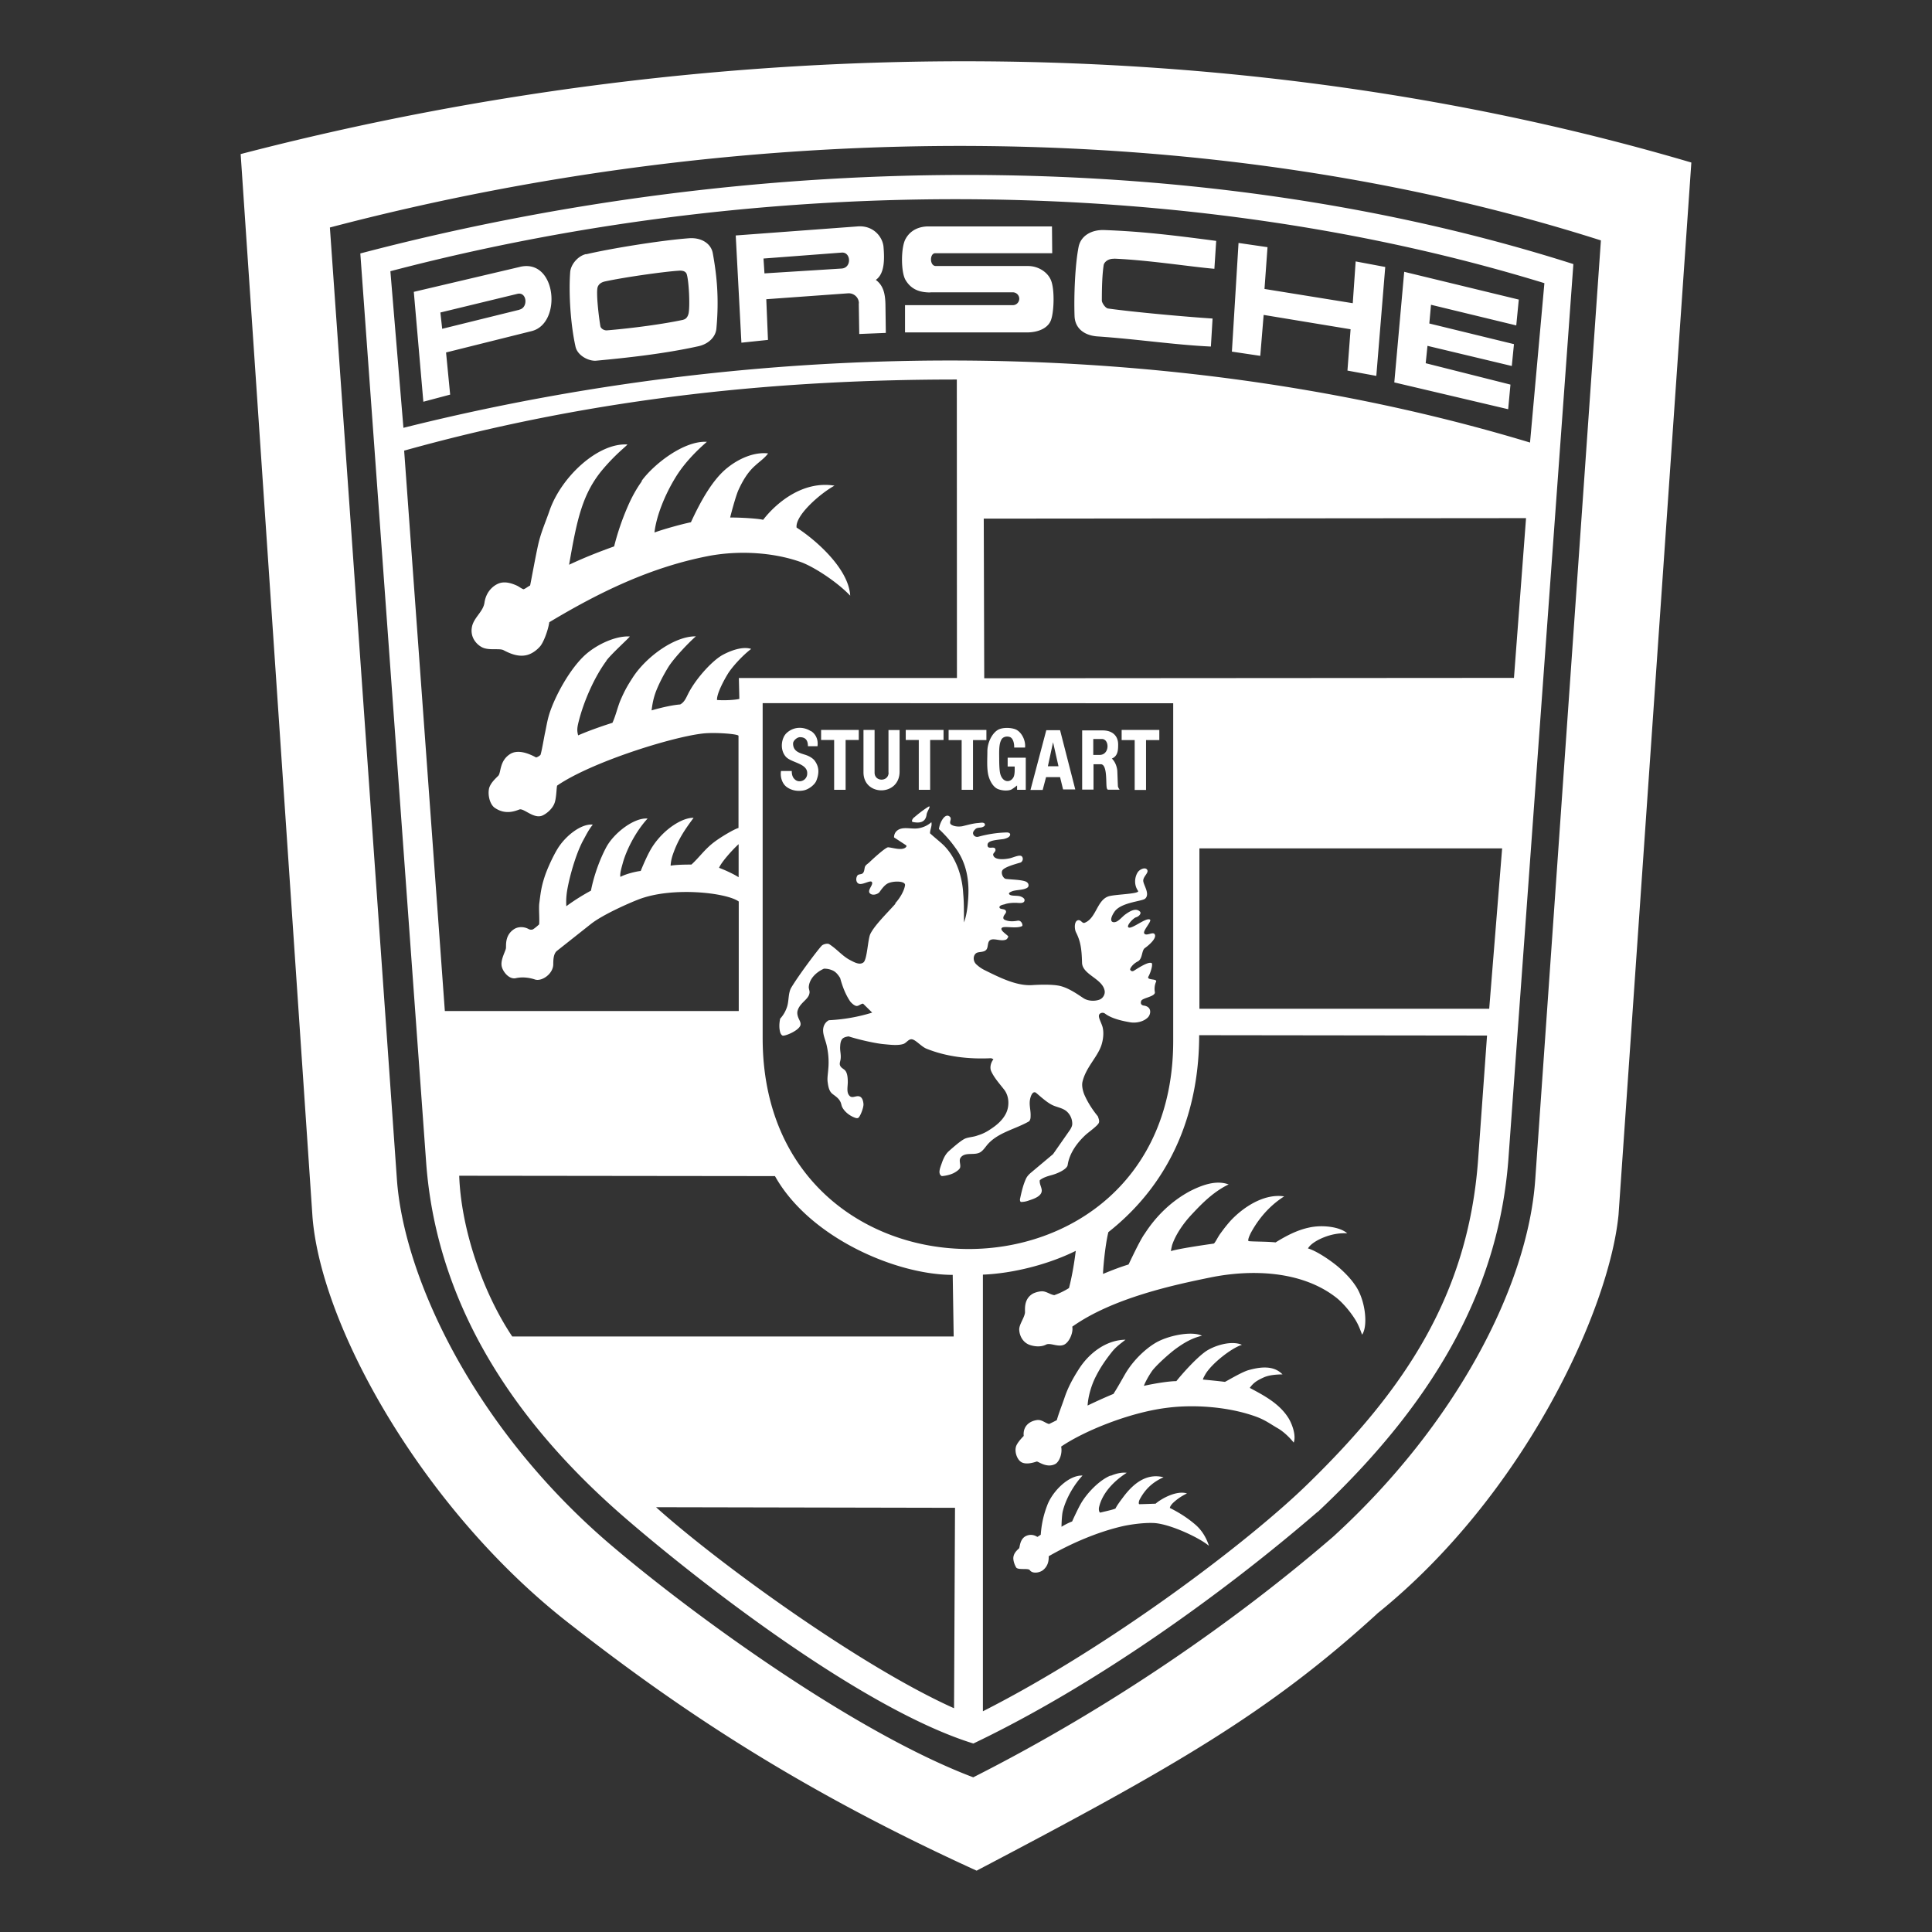 <svg xmlns="http://www.w3.org/2000/svg" viewBox="0 0 160 160"><rect x="0" y="0" width="160" height="160" fill="#333333" stroke="none"/><path d="M114.03 133.66c-9.02 8.23-16.79 12.67-33.15 21.26-15.23-6.94-25.17-13.77-33.79-20.51-11.91-9.29-20.47-24.37-21.21-33.62l-5.95-88.03c40.26-10.48 83.09-10.24 120.14.7l-6.03 87.14c-.77 7.89-7.82 23.24-20.01 33.05Zm13.11-35.94 5.44-77.81C100.7 9.74 62.51 9.59 27.32 18.84l5.55 78.83c.58 8.19 6.47 20.72 17.77 30.32 6.8 5.78 20.12 15.48 29.96 19.2 11.34-5.74 21.64-12.88 29.81-19.93 10.13-9.24 16.11-20.72 16.73-29.55Zm-18.03 27.49c-7.83 6.76-18.37 14.34-28.5 19.18-9.05-2.8-22.42-13.13-28.85-18.69-11.22-9.7-15.78-19.86-16.47-29.46l-5.45-75.25c33.5-8.81 70.07-8.81 100.46.88l-5.39 74.25c-.78 9.88-5.37 19.32-15.78 29.09ZM32.33 22.46l1.08 12.97c31.98-8.01 65.49-7.2 93.3 1.22l1.19-13.2c-28.82-8.85-63.8-9.33-95.57-.99m79.53 4.81-7.21-1.19-.28 3.39-2.35-.35.55-9 2.4.35-.25 3.46 7.31 1.18.24-3.46 2.45.46-.74 9.02-2.39-.44.26-3.43Zm-34.81-3.05c-.88 0-1.58-.24-2.05-1.02-.4-.64-.4-2.73 0-3.42.44-.8 1.23-1.03 1.89-1.03h10.23l.02 2.22h-9.68c-.48-.01-.49 1.06.04 1.06h7.63c.89 0 1.68.54 1.93 1.24.28.75.23 2.46 0 3.17-.21.7-1.02 1.09-2.02 1.09H74.95v-2.26h8.97c.29-.02.51-.28.49-.57a.535.535 0 0 0-.49-.49h-6.87Zm-5.92.9c0-.47-.39-.84-.86-.83h-.02l-6.79.49.14 3.37-2.2.23-.47-8.88 10.1-.75c1.31-.1 2.07.88 2.14 1.7.08.97.11 2.21-.64 2.73.63.46.79 1.16.8 2.12l.03 2.27-2.2.09-.04-2.53Zm-1.44-2.88c.87-.05.79-1.4 0-1.32l-6.46.49.08 1.23zm-21.16-1.18c2.07-.49 6.32-1.17 8.55-1.33 1.02-.07 1.81.45 1.95 1.24.33 1.82.53 3.71.3 6.23-.06.73-.69 1.31-1.52 1.48-2.85.63-6.06.97-8.43 1.19-.6.06-1.56-.41-1.72-1.17-.41-1.84-.57-4.4-.44-6.16.05-.65.65-1.35 1.32-1.5Zm8.07 5.41c.29-.06.41-.38.44-.6.1-.69.01-2.5-.15-3.1-.05-.24-.25-.39-.7-.35-1.23.08-4.49.54-6.1.89-.43.1-.59.35-.62.58-.08.59.1 2.21.25 3.12.04.21.31.36.53.35 2.17-.18 4.74-.53 6.35-.88Zm35.64-5.04c-.48-.01-.8.28-.84.53-.11.74-.15 1.7-.15 2.94 0 .16.28.62.52.65 2.16.3 6.36.68 8.65.83l-.14 2.32c-3-.14-6.15-.62-9.4-.84-1.07-.08-1.85-.65-1.89-1.68-.06-1.7.04-4.26.34-5.76.2-.92 1.08-1.39 2.07-1.37 3 .11 5.39.38 9.32.9l-.15 2.31c-1.91-.16-5.53-.73-8.33-.84Zm-49.18.67c3.04-.72 3.51 4.69.97 5.32l-7.09 1.77.34 3.49-2.22.59-.79-9.1 8.8-2.07Zm-.04 3.54c.73-.16.63-1.47-.15-1.31l-6.4 1.55.15 1.35 6.4-1.58Zm75.2 2.98-.15 1.46 7.02 1.77-.19 2.04-9.43-2.22.82-9.16 9.49 2.3-.21 2.14-7.06-1.71-.14 1.55 7.01 1.71-.18 1.81-6.99-1.67ZM50.24 54.7c-.98 1.31-1.88 3.32-2.31 5.03-.15.58-.15.79-.05 1.17.93-.41 2.14-.82 2.84-1.04.28-.61.43-1.32.67-1.88.38-.88.62-1.26 1.01-1.87 1.12-1.73 3.48-3.44 5.23-3.41-.58.5-1.78 1.76-2.26 2.51-.39.63-.75 1.31-1.03 2.01-.24.63-.31 1.09-.38 1.61.9-.26 1.8-.45 2.37-.49.39-.21.52-.63.73-1.02.67-1.24 1.97-2.64 2.8-3.09.67-.36 1.65-.72 2.35-.49-.75.57-1.55 1.47-1.9 2.01-.36.58-.96 1.7-.93 2.22.62.05 1.5 0 1.85-.09l-.04-1.73h18.06l-.01-24.72c-14.05 0-29.44 1.33-45.77 5.89l3.37 46.41h24.34v-9.07c-.98-.73-5.53-1.26-8.33-.16-.68.26-2.89 1.22-3.9 2.01l-2.83 2.24c-.28.23-.3.72-.3 1.09 0 .83-.97 1.46-1.51 1.28-.44-.15-1.04-.24-1.6-.11-.59.12-1.12-.62-1.17-1.04-.08-.53.34-1.22.36-1.45.03-.21-.11-1.06.67-1.57.35-.23.84-.21 1.19-.02.1.06.22.08.34.05.13-.05.47-.35.55-.43.04-.5-.04-1.29.01-1.73.11-.85.16-1.34.43-2.17.23-.72.72-1.76 1.08-2.35.65-1.07 1.95-2.1 2.92-2.01-.38.5-.5.77-.78 1.28-.52.94-.99 2.5-1.22 3.56-.15.68-.23 1.21-.19 1.92.74-.55 1.52-1.01 2.04-1.29.24-1.24.73-2.59 1.26-3.58.63-1.19 2.32-2.49 3.43-2.39-1.04 1.13-1.79 2.7-2.06 3.71-.11.4-.25.87-.19 1.12.41-.23 1.27-.45 1.68-.49.28-.69.65-1.52.97-2.01.98-1.51 2.53-2.43 3.41-2.39-.69.93-1.28 1.77-1.71 3.02-.13.36-.19.75-.19.94.54-.09 1.38-.09 1.72-.09.63-.57 1.08-1.24 1.83-1.82.63-.49 1.8-1.16 2.07-1.21v-7.63c0-.16-2-.31-2.99-.19-2.64.31-9.24 2.39-12.03 4.31-.06.16-.05 1.08-.24 1.51-.16.39-.58.79-.98.97-.72.31-1.55-.64-1.91-.5-.38.14-1.18.46-2.05-.15-.39-.28-.59-1.06-.45-1.63.13-.42.48-.74.75-1.01.25-.25.08-1.22.98-1.8.63-.4 1.5-.08 2.16.28.14-.04.26-.12.36-.21.09-.26.23-1.07.35-1.7.15-.68.2-1.12.4-1.75.5-1.52 1.71-3.71 2.97-4.85.99-.88 2.54-1.58 3.68-1.51-.11.17-1.53 1.44-1.95 2.01Zm2.9-14.88c.96-1.33 3.47-3.34 5.4-3.23-1.06.92-1.99 1.93-2.64 3.02-.85 1.4-1.55 3.14-1.7 4.49.64-.24 2.15-.67 3.02-.85.77-1.67 1.77-3.52 3.02-4.51.89-.72 2.17-1.33 3.37-1.19-.28.39-.73.69-1.07 1.01-.62.54-1.04 1.27-1.38 2.01-.25.55-.68 2.21-.69 2.29.87-.01 2.4.09 2.73.19 1.02-1.33 3.24-3.27 5.91-2.83-1.16.63-3.27 2.46-3.14 3.47 1.73 1.12 4.32 3.47 4.44 5.64-1.18-1.23-3.13-2.45-4.11-2.79-2.35-.83-5.15-.94-7.49-.52-4.88.92-9.19 3.03-13.32 5.51-.1.67-.47 1.67-.77 2.01s-.75.67-1.24.74c-.62.1-1.24-.15-1.77-.43-.34-.19-1.23.05-1.8-.25-.39-.2-.99-.77-.83-1.66.14-.79.93-1.27 1.04-2.02.16-1.11.97-1.58 1.38-1.66.45-.09.92.06 1.33.25.18.09.36.24.53.29.16-.05.4-.25.54-.31.04-.13.45-2.43.68-3.43.23-1.01.62-1.86.94-2.8.98-2.79 4.01-5.6 6.44-5.45-.13.18-.91.74-1.99 2-1.75 2.05-2.19 4.22-2.84 7.96 1.34-.63 2.51-1.08 3.73-1.52.29-1.16.68-2.29 1.16-3.38.31-.71.69-1.4 1.13-2.01Zm73.24 3.09-44.91.04.04 13.22 43.87-.03zm-39.76 68.45c-.52.26-1.16.1-1.42-.01-.45-.19-.75-.65-.79-1.19-.04-.43.38-.94.47-1.41.04-.19-.16-1.12.63-1.6.15-.09.6-.25.92-.2.32.06.57.26.88.31.43-.15.84-.35 1.22-.59.25-.97.44-2.09.56-3.08-2.25 1.12-5.19 1.87-7.69 1.97v36.16c10.51-5.33 22.02-14.05 26.92-18.84 7.93-7.73 13.27-15.56 14.09-26.84l.74-10.28-23.84-.03c0 5.83-1.95 11.91-7.52 16.31-.31 1.27-.46 3.41-.44 3.46.77-.32 1.48-.59 2.11-.78.05-.08.94-2.02 1.34-2.55.94-1.46 2.21-2.7 3.76-3.53.97-.49 2.15-.94 3.19-.55-1.37.65-2.44 1.83-3.08 2.51-.59.63-1.28 1.56-1.6 2.51-.04.17-.08.33-.1.5.64-.2 2.69-.5 3.54-.62.1-.01.36-.58.57-.85.25-.34.4-.55.8-1.01 1.03-1.12 2.78-2.31 4.47-2.05-.93.59-1.95 1.53-2.76 3.02-.11.23-.26.54-.2.68.25.05 1.5.03 2.25.11.87-.54 1.78-1.02 2.78-1.23 1.12-.25 2.58-.05 3.15.48-.68-.04-1.32.09-1.93.33-.35.14-1.06.47-1.32.92.67.19 1.76.91 2.45 1.48.48.4 1.06.98 1.42 1.51.92 1.25 1.11 3.48.61 4.15-.14-.39-.29-.78-.5-1.14-.44-.74-1.13-1.55-1.72-1.99-2.85-2.17-6.96-2.29-10.32-1.61-2.88.59-8.07 1.67-11.46 4.08.09.43-.18 1.14-.56 1.42-.51.38-1.24-.14-1.62.07m5.6 4.06c.38-.58.83-1.42 1.05-1.78.79-1.27 1.94-2.21 2.71-2.58 1.07-.52 2.79-.82 3.56-.44-.84.2-1.48.59-2.07 1.01-.6.42-1.79 1.5-2.09 1.95-.34.5-.56.95-.65 1.19.95-.21 2.1-.39 2.69-.39.43-.54 1.56-1.83 2.4-2.44.68-.48 2.12-.96 3.03-.57-.87.28-2.4 1.48-2.97 2.35-.12.2-.24.41-.26.53.47.04 1.34.13 1.82.19.05 0 1.36-.8 1.95-.97.77-.21 2.02-.49 2.82.35-.58.01-1.12.06-1.55.25-.62.28-.88.48-1.16.87 1.21.64 2.46 1.31 3.2 2.49.26.41.67 1.4.44 2.04-.38-.48-.89-.94-1.31-1.18-.59-.34-1.02-.67-1.73-.94-2.25-.84-5.19-1.07-7.54-.75-3.04.39-6.77 1.9-8.68 3.2.12.59-.16 1.28-.5 1.45-.72.36-1.41-.25-1.53-.21-.19.06-.77.26-1.18.09-.42-.16-.68-.89-.52-1.36.12-.35.63-.85.63-.85-.08-.77.43-1.23 1.12-1.32.39-.04.67.26.98.33.29-.14.49-.24.64-.32.18-.63.44-1.27.62-1.8.29-.89.72-1.68 1.26-2.51.78-1.19 2.16-2.33 3.81-2.35-.5.39-.79.6-1.11.99-.54.68-.96 1.29-1.33 2.02-.34.64-.65 1.6-.7 2.44.71-.34 1.43-.67 2.16-.97Zm-.24 6.8c.43-.18.88-.3 1.33-.25-1.06.68-2.02 1.67-2.29 2.85-.03.12-.03.38.09.45.3-.08 1.07-.24 1.27-.34.12-.26.44-.68.65-.96.75-1 1.84-2.01 3.33-1.63-.98.44-1.55 1.05-1.97 1.83-.08.14-.12.4-.03.4.25 0 1.21-.04 1.34-.04.44-.39 1.72-1.13 2.6-.85-.44.21-.84.48-1.19.82-.09.1-.2.23-.23.38.78.39 1.47.83 2.11 1.38.34.29.83.83 1.13 1.76-.75-.65-3.22-1.82-4.56-1.89-.88-.04-1.97.13-2.53.25-2.12.48-4.31 1.43-6.18 2.5.01.36-.05.8-.46 1.14-.28.23-.88.34-1.11.01-.12-.18-.94.01-1.12-.21 0 0-.21-.33-.24-.72-.02-.41.25-.67.48-.88.06-.08.05-.78.58-1.02.33-.15.65-.1.93.08.11-.06.2-.13.28-.18.06-.82.21-1.57.52-2.39.41-1.16 1.77-2.56 2.94-2.51-.79.85-1.43 2.04-1.65 3.02-.06.31-.09.93-.09 1.22.28-.17.57-.32.88-.44.13-.3.49-1.06.68-1.4.48-.88 1.54-2.01 2.5-2.4ZM38.03 97.37c.15 4.37 1.94 9.65 4.39 13.31h36.56l-.08-5.1c-4.7 0-11.88-3.1-14.72-8.18zm25.13-11.4c0 23.25 34 23.25 34 .24V58.24l-34-.01v27.75Zm10.96-11.14c.4-.44.75-1.02.83-1.51.06-.4-1.07-.38-1.48-.13-.23.14-.44.41-.62.67-.13.19-.58.34-.8.13-.24-.23.19-.62.18-.85 0-.4-.77.2-1.12.04-.24-.11-.25-.48-.09-.69.09-.11.34-.06.45-.19s.11-.31.15-.48c.05-.19.25-.28.38-.41.48-.46 1.38-1.26 1.56-1.24.41.04 1.01.25 1.37.06.08-.04.21-.16.09-.24l-.98-.64c0-.2.07-.4.23-.54.45-.4 1.16-.13 1.75-.21.41-.06.8-.23 1.11-.51.08.3-.11.6-.11.92.38.35.77.65 1.13.99 1.08 1.08 1.55 2.65 1.62 4.03.06.64.06 1.29.06 2.36.18-.45.29-1.12.33-1.7.16-1.71-.1-3.23-1.07-4.52-.39-.55-.84-1.05-1.33-1.51.05-.5.48-1.36.88-1.04.26.2-.13.5.15.68.3.19.74.16.93.12.44-.11.87-.23 1.27-.26.19-.01.5-.1.57.09.05.13-.09.21-.23.26-.16.05-.41.01-.55.15-.11.11-.23.24-.19.4.05.19.25.29.45.23a9.7 9.7 0 0 1 2.32-.35c.42 0 .33.3.13.41-.14.08-.35.14-.49.15-.74.09-1.29.14-1.21.56.06.29.53.01.63.23.11.23-.2.35-.17.5.08.48.99.38 1.42.28.31-.08.82-.33.97-.13.14.18.03.45-.15.5-.45.13-1.23.35-1.45.6-.2.24.04.73.28.75.54.06 1.13.06 1.56.19.16.05.3.16.3.34 0 .19-.19.25-.34.3-.29.09-.78.09-1.04.2-.09.04-.26.1-.24.2.08.19.45.14.77.18.18.01.52.15.52.34 0 .2-.18.26-.49.24-.49-.04-.94.02-1.16.11-.06.02-.44.07-.43.25.03.21.43.08.53.29.09.2-.19.31-.21.57 0 .1.05.15.15.19.33.14.7.12 1.03.06.34-.06.46.39.38.44-.44.24-1.42-.01-1.65.13-.31.2.53.65.5.75-.03.11-.13.23-.2.25-.43.16-.98-.15-1.29.03-.26.16-.15.58-.32.79-.2.26-.65.15-.85.3-.26.19-.28.64.01.92.23.21.44.36.73.5 1.31.65 2.66 1.31 3.93 1.22.65-.04 1.72-.07 2.31.08.77.19 1.55.78 1.95 1.03.33.2.85.25 1.27.1.3-.1.5-.45.44-.75-.19-1.01-1.85-1.32-1.87-2.32-.03-1.16-.13-1.78-.5-2.51-.14-.28-.16-.92.16-1 .26-.06.35.3.56.21.97-.38 1.01-1.91 2.01-2.2.59-.16 2.58-.19 2.41-.44-.41-.59-.23-1.27 0-1.58.15-.2.56-.4.73-.2.23.26-.34.58-.3.97.04.36.57 1.07.16 1.45-.24.23-2.04.3-2.56 1.11-.33.49-.36.88.03.84.31-.04.58-.41.87-.63.52-.38.93-.53 1.22-.25.15.14-.05.4-.33.48-.23.08-.78.67-.63.82.23.24 1.48-.85 1.8-.63.16.13-.62.93-.48 1.14.16.26.69-.15.85.05.24.3-.41.89-.79 1.16-.29.19-.18.89-.59 1.11-.46.23-.68.63-.63.69.05.1.16.18.34.06.52-.33 1.16-.72 1.42-.62.15.06-.06.78-.25 1.12s.77.15.63.44c-.1.21-.16.54-.1.84.08.39-1.03.48-1.13.74-.11.3.11.38.23.39.67.1.58.72.32.98-.35.35-.96.49-1.48.4-.45-.08-1.47-.26-2.07-.72-.19-.14-.47-.04-.5.15-.04.21.19.6.29.93.14.49.06 1.11-.1 1.58-.35.99-1.29 1.82-1.56 3.02-.06.31.03.7.15 1.01.28.65.68 1.27 1.13 1.82.06.18.15.38.08.54-.1.25-.88.79-1.11 1.01-.72.67-1.33 1.53-1.47 2.48-.05.34-.78.68-1.27.82-.36.1-.74.2-1.04.44-.04.28.12.52.16.79.06.48-.54.72-1.01.87-.21.08-.44.14-.69.14-.09 0-.11-.15-.1-.23.14-.65.26-1.18.51-1.72.1-.2.26-.36.43-.5l1.8-1.51 1.41-2.02c.12-.19.18-.35.18-.49 0-.39-.16-.75-.44-1.01-.35-.32-.87-.36-1.26-.57-.5-.25-1.23-.95-1.33-1.01-.28-.14-.44.36-.48.65-.06.44.08.85.06 1.29 0 .2-.02.31-.12.44-1.18.68-2.65.93-3.52 2.01-.15.19-.29.39-.49.53-.49.34-1.31-.05-1.67.48-.16.24.03.55-.04.82-.04.15-.33.35-.55.46-.3.14-.63.21-.96.24-.36-.18-.14-.69-.01-1.06.13-.38.3-.75.59-1.01.43-.38.97-.85 1.31-1.02.29-.14.73-.14 1.08-.28.37-.11.72-.28 1.04-.5.51-.33.99-.73 1.28-1.28.33-.63.29-1.47-.13-2.01-.38-.49-.82-.97-1.07-1.52-.14-.3-.04-.72.18-.99-.01-.01-.16-.11-.25-.09-1.8.08-3.62-.12-5.29-.79-.44-.18-.89-.74-1.21-.78-.29-.04-.46.33-.75.4-.46.13-1.07.05-1.61 0-.63-.06-1.94-.34-2.88-.64-.15.02-.31.05-.45.14-.2.14-.24.44-.25.69-.03.34.08.65.04 1.01-.01.18-.11.36-.06.53.05.2.25.29.39.41.23.21.26.65.26 1.01 0 .39-.14.91.19 1.17.2.16.48-.05.73 0 .28.05.36.39.38.65.01.3-.24.94-.4 1.11-.11.11-.3.02-.44-.04-.36-.16-.7-.43-.9-.78-.09-.15-.09-.34-.18-.5-.14-.28-.39-.44-.64-.63-.3-.23-.36-.64-.41-1.01-.04-.34.03-.67.05-1.01.07-.67.02-1.35-.13-2.01-.11-.5-.39-1.01-.26-1.51.06-.24.23-.47.45-.57 1.22-.06 2.42-.27 3.58-.63l-.75-.74c-.19 0-.34.19-.53.19-.2 0-.48-.29-.55-.39-.39-.58-.64-1.25-.82-1.92-.16-.26-.36-.53-.67-.65-.21-.09-.44-.13-.67-.13-.63.28-1.21.82-1.26 1.51-.01.18.09.33.06.5-.04.3-.26.5-.48.72-.21.21-.41.43-.5.73-.08.25.01.52.12.75.08.16.16.33.1.5-.15.41-1.14.84-1.43.84-.1 0-.19-.14-.23-.25-.11-.38-.09-.78-.01-1.16.27-.29.46-.63.58-1.01.15-.5.08-1.04.31-1.51.63-1.07 2.24-3.2 2.55-3.52.14-.14.48-.21.62-.13.68.44 1.08.98 1.73 1.32.35.18.79.44 1.11.19.31-.25.36-1.94.57-2.36.37-.74 1.39-1.72 2.09-2.51Zm12.51-10.47-.28 1.06h-1.01l1.31-4.95h1.14l1.26 4.91h-1.01l-.25-1.02h-1.17Zm1.03-.9-.45-1.99-.43 1.99zm-3.67-1.57c.01-.33-.09-.75-.35-.85-.28-.1-.57-.01-.69.18-.21.35-.21.83-.2 1.56 0 .44.01 1.06.1 1.35.21.67.78.7 1.05.29.14-.2.14-.59.13-.94h-.58v-.73h1.5v2.66h-.72v-.36s-.33.26-.48.34c-.25.11-.73.11-1.12-.05-.33-.14-.64-.58-.78-1.14-.14-.59-.08-1.36-.08-2.01.01-.69.38-1.46.88-1.75.35-.2 1.01-.2 1.42-.05.5.18.89.9.82 1.52h-.9Zm-16.83-1.35c.4.25.62.72.54 1.26h-.79c0-.5-.21-.74-.64-.75-.26-.01-.59.29-.59.52-.01.67.58.8.98.93.3.09.67.28.84.54.33.48.36.98.1 1.63-.13.31-.6.69-1.01.78-.45.1-1.01.05-1.46-.29-.36-.28-.53-.82-.45-1.31h.89c0 .24.04.41.14.57.08.1.21.26.45.28.36.03.67-.24.69-.6v-.12c-.05-.77-1.33-.82-1.77-1.31-.53-.6-.36-1.57.06-1.96.59-.55 1.4-.55 2.01-.16Zm25.37 3.28c.01.19.03.85.05 1.28.01.13.14.29.14.3h-.94c-.13 0-.14-.23-.15-.41-.03-.5.02-1.7-.47-1.7h-.6v2.1h-.94v-4.9h1.7c.85 0 1.28.49 1.28 1.16 0 .44-.01.96-.52 1.17.26.25.41.63.45 1m-1.29-2.62h-.7v1.32h.52c.85 0 .84-1.32.19-1.32Zm-21.22 4.21h-.94v-4.13H68v-.83h3.12v.83h-1.09v4.13Zm6.07 0v-4.13h-1.08v-.83h3.13v.83h-1.11v4.13zm2.47-4.96h3.13v.84h-1.11v4.12h-.94v-4.12h-1.08zm16.35.84v4.13h-.94v-4.13h-1.08v-.84h3.12v.84h-1.09Zm-21.33 2.7v-3.53h.92v3.44c0 2.06-2.99 2.06-2.99.06v-3.51h.92v3.54c0 .77 1.16.77 1.16-.01Zm2.12 3.71c.28-.24.67-.56 1.12-.85.4-.26-.05.34-.08.59-.08.68-.59.75-1.16.63-.1-.03-.06-.21.11-.37Zm23.63 15.84h24l1.07-13.28H99.33zm-20.24 41.33-24.76-.05c5.1 4.59 16.91 13.17 24.68 16.65zM61.17 69.91c-.48.43-1.43 1.48-1.62 1.96.42.15 1.23.52 1.62.78z" style="fill:#fff"/></svg>